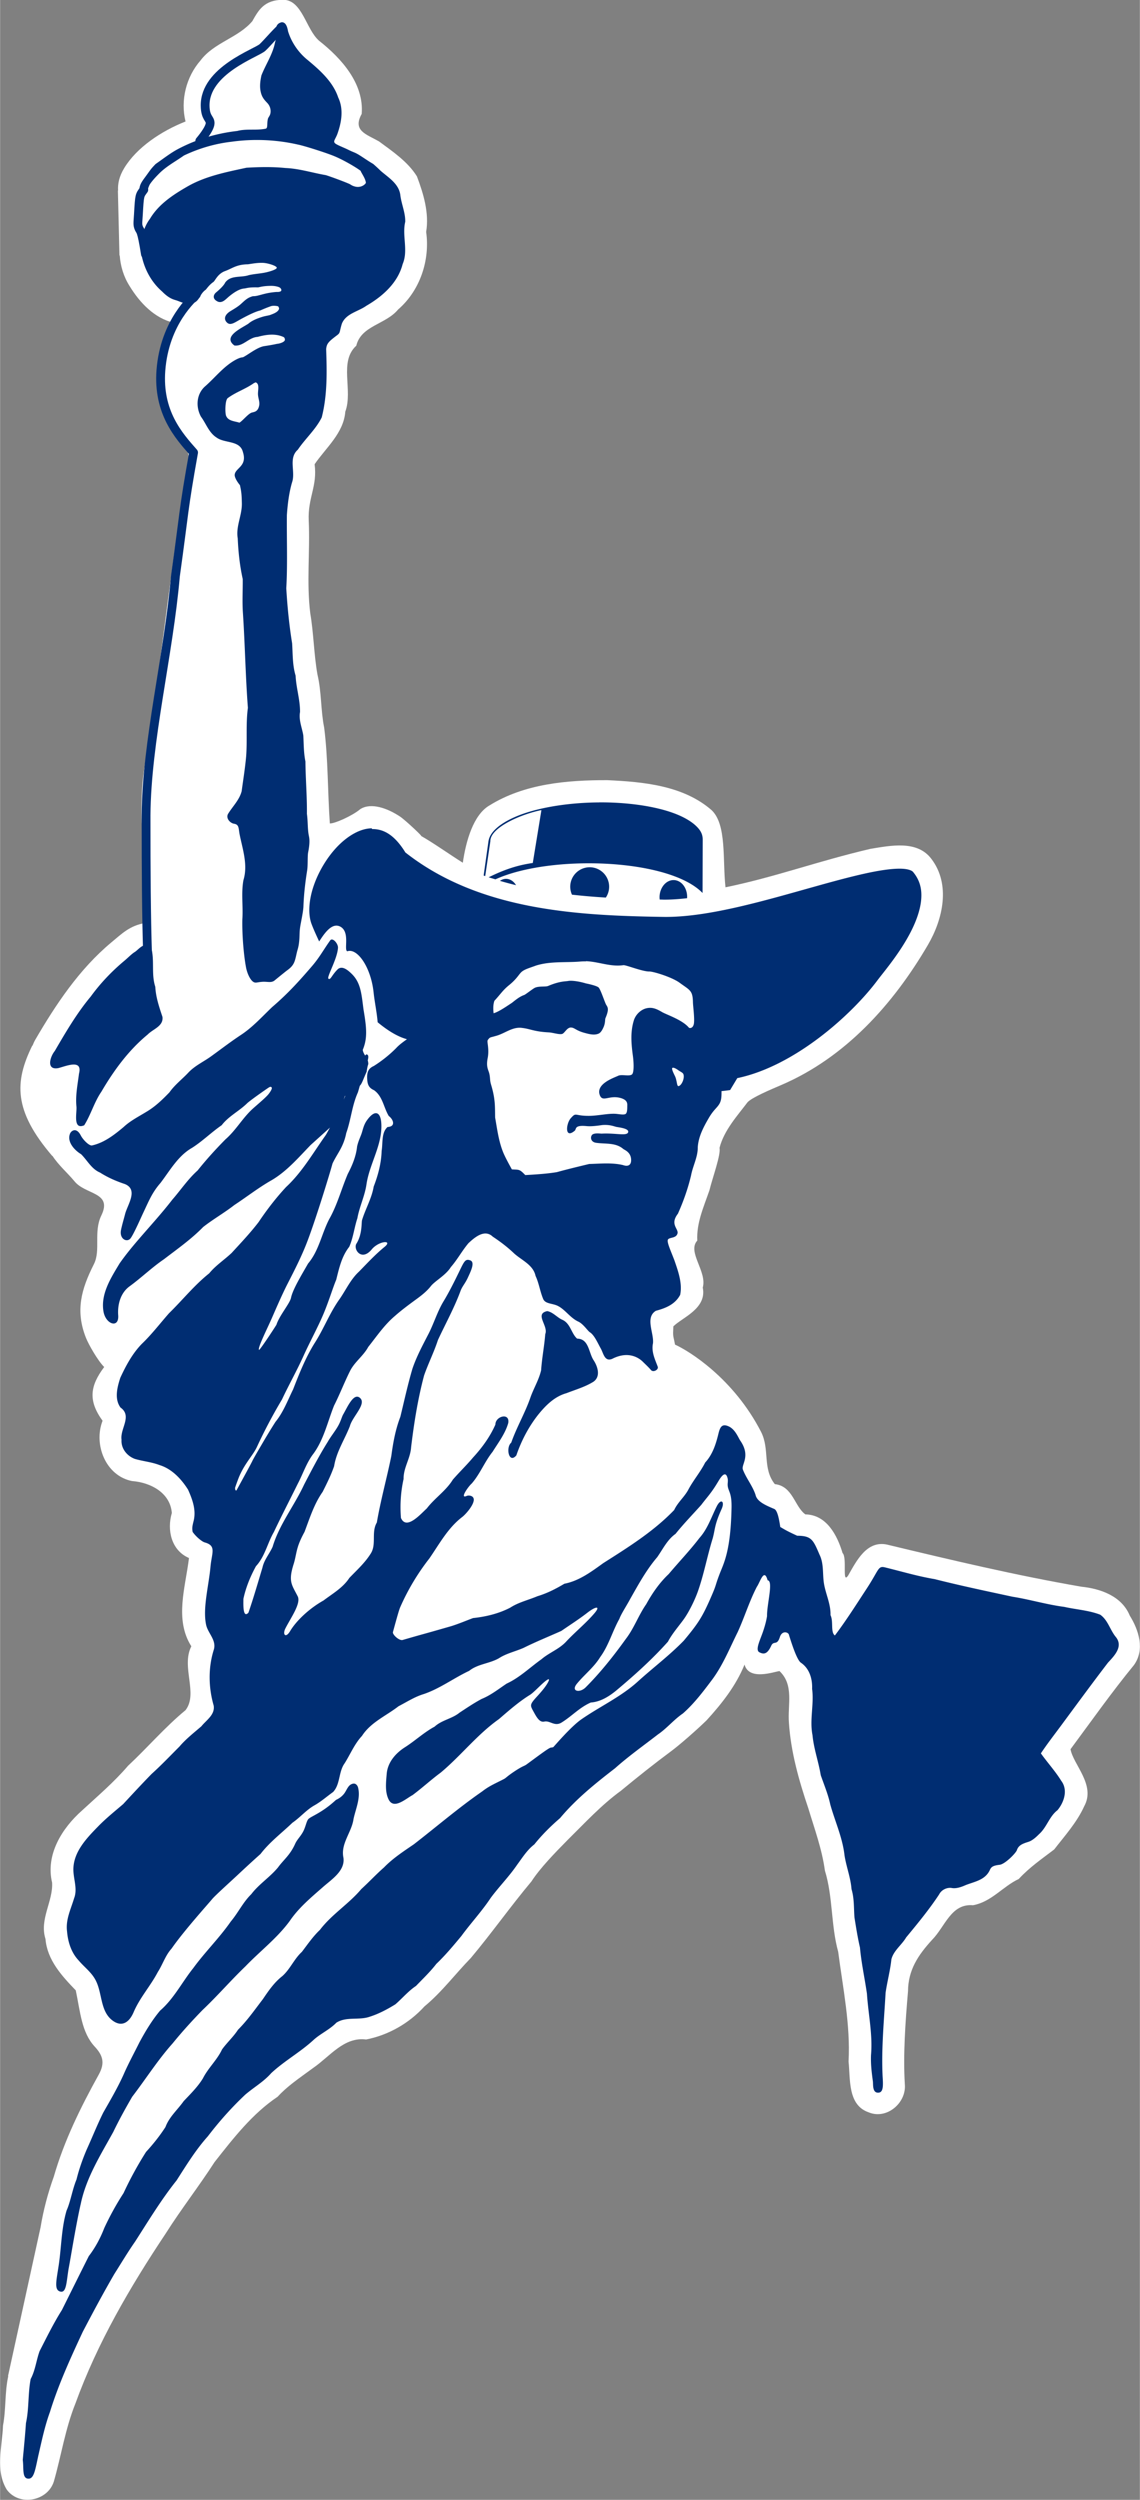 <?xml version="1.0" encoding="UTF-8" standalone="no"?>
<!-- Created with Inkscape (http://www.inkscape.org/) -->

<svg
   xmlns:dc="http://purl.org/dc/elements/1.1/"
   xmlns:cc="http://creativecommons.org/ns#"
   xmlns:rdf="http://www.w3.org/1999/02/22-rdf-syntax-ns#"
   xmlns:svg="http://www.w3.org/2000/svg"
   xmlns="http://www.w3.org/2000/svg"
   xmlns:sodipodi="http://sodipodi.sourceforge.net/DTD/sodipodi-0.dtd"
   xmlns:inkscape="http://www.inkscape.org/namespaces/inkscape"
   width="0.914in"
   height="2.003in"
   viewBox="0 0 23.216 50.887"
   version="1.1"
   id="svg6453"
   inkscape:version="0.92.4 (5da689c313, 2019-01-14)"
   sodipodi:docname="Classical_Statue_Logo_Hat_Variant_with_Arm_Line_0726_02.svg">
  <rect x="0" y="0" width="23.216" height="50.887" fill="#808080" stroke="none"/>
  <defs
     id="defs6447" />
  <sodipodi:namedview
     id="base"
     pagecolor="#ffffff"
     bordercolor="#666666"
     borderopacity="1.0"
     inkscape:pageopacity="0.0"
     inkscape:pageshadow="2"
     inkscape:zoom="4.375"
     inkscape:cx="47.142844"
     inkscape:cy="106.47862"
     inkscape:document-units="in"
     inkscape:current-layer="layer1"
     showgrid="false"
     fit-margin-top="0"
     fit-margin-left="0"
     fit-margin-right="0"
     fit-margin-bottom="0"
     units="in"
     inkscape:window-width="1776"
     inkscape:window-height="1157"
     inkscape:window-x="100"
     inkscape:window-y="0"
     inkscape:window-maximized="0" />
  <g
     inkscape:label="Layer 1"
     inkscape:groupmode="layer"
     id="layer1"
     transform="translate(-89.69,-140.777)">
    <g
       id="g7206">
      <path
         sodipodi:nodetypes="ccccccccccccccccccccccsssccccccccccccssccccccccccccccccccccccccccccccccccccccccccccccccccccccccccccccsccccccccccccccczc"
         inkscape:connector-curvature="0"
         id="path2021-8-40-1-1-4-5-2-9-9-0-9-5-0"
         d="m 94.834,141.2 c -0.289,0.348 -0.785,0.439 -1.062,0.808 -0.292,0.333 -0.412,0.812 -0.305,1.242 -0.492,0.194 -0.995,0.528 -1.25,0.95 -0.102,0.168 -0.133,0.321 -0.124,0.458 l -0.004,-0.003 0.032,1.325 0.005,-0.006 c 0.016,0.221 0.081,0.439 0.204,0.63 0.205,0.335 0.505,0.654 0.901,0.744 -0.499,0.723 -0.415,1.737 0.121,2.416 0.36,0.277 0.085,0.705 0.065,1.08 -0.298,1.864 -0.486,3.743 -0.794,5.605 -0.11,0.711 -0.016,1.427 0.016,2.139 -0.073,0.289 0.198,0.848 -0.004,0.98 -0.306,0.052 -0.467,0.217 -0.681,0.394 -0.651,0.543 -1.127,1.258 -1.549,1.982 -0.023,0.04 -0.039,0.079 -0.055,0.119 l -0.005,-0.002 c -0.361,0.737 -0.386,1.322 0.408,2.248 l 0.003,-0.004 c 0.121,0.188 0.308,0.349 0.446,0.515 0.223,0.282 0.783,0.218 0.55,0.699 -0.164,0.337 -0.008,0.707 -0.152,0.992 -0.259,0.512 -0.38,0.95 -0.161,1.5 0.053,0.135 0.244,0.469 0.371,0.593 -0.286,0.382 -0.333,0.681 -0.033,1.094 -0.188,0.482 0.062,1.121 0.599,1.227 0.374,0.028 0.778,0.234 0.812,0.65 -0.103,0.346 -0.012,0.762 0.349,0.917 -0.07,0.589 -0.3,1.251 0.048,1.797 -0.213,0.418 0.144,0.961 -0.118,1.3 -0.42,0.346 -0.774,0.762 -1.171,1.132 -0.285,0.333 -0.617,0.615 -0.938,0.911 -0.409,0.362 -0.745,0.9 -0.609,1.467 0.023,0.379 -0.262,0.747 -0.135,1.147 0.035,0.429 0.333,0.753 0.617,1.047 0.092,0.435 0.117,0.855 0.385,1.144 0.162,0.174 0.217,0.328 0.085,0.567 -0.368,0.664 -0.707,1.349 -0.917,2.08 -0.121,0.336 -0.212,0.681 -0.27,1.032 l -0.664,3.033 0.007,-0.008 c -0.074,0.328 -0.045,0.679 -0.108,1.01 -0.015,0.432 -0.164,0.912 0.077,1.306 0.253,0.343 0.83,0.236 0.958,-0.165 0.151,-0.527 0.233,-1.075 0.439,-1.587 0.447,-1.236 1.115,-2.376 1.842,-3.466 0.314,-0.496 0.676,-0.959 0.994,-1.452 0.382,-0.484 0.766,-0.982 1.284,-1.329 0.195,-0.213 0.417,-0.361 0.728,-0.589 0.337,-0.232 0.624,-0.634 1.074,-0.576 0.455,-0.089 0.876,-0.33 1.188,-0.673 0.352,-0.29 0.628,-0.661 0.946,-0.987 0.426,-0.508 0.808,-1.05 1.234,-1.558 0.174,-0.269 0.478,-0.582 0.741,-0.848 0.349,-0.344 0.682,-0.707 1.081,-0.997 0.334,-0.276 0.673,-0.546 1.021,-0.804 0.162,-0.119 0.509,-0.421 0.723,-0.629 0.31,-0.339 0.6,-0.706 0.774,-1.136 0.091,0.333 0.599,0.147 0.712,0.132 0.3,0.283 0.164,0.689 0.192,1.049 0.039,0.6 0.205,1.181 0.396,1.747 0.126,0.418 0.278,0.83 0.337,1.265 0.166,0.54 0.121,1.111 0.271,1.655 0.097,0.741 0.251,1.483 0.211,2.233 0.039,0.363 -0.02,0.889 0.413,1.035 0.365,0.15 0.769,-0.193 0.733,-0.575 -0.036,-0.603 0.011,-1.265 0.065,-1.892 0.003,-0.43 0.203,-0.731 0.486,-1.041 0.272,-0.274 0.388,-0.747 0.839,-0.709 0.377,-0.07 0.605,-0.382 0.93,-0.534 0.225,-0.242 0.461,-0.402 0.722,-0.601 0.218,-0.281 0.463,-0.552 0.611,-0.878 0.241,-0.435 -0.223,-0.848 -0.278,-1.163 0.426,-0.575 0.84,-1.161 1.293,-1.714 0.225,-0.313 0.097,-0.713 -0.087,-1.007 -0.162,-0.395 -0.593,-0.547 -0.986,-0.587 -1.331,-0.23 -2.648,-0.543 -3.961,-0.858 -0.412,-0.085 -0.619,0.334 -0.787,0.628 -0.133,0.2 -0.016,-0.361 -0.115,-0.455 -0.108,-0.361 -0.325,-0.78 -0.758,-0.787 -0.223,-0.162 -0.254,-0.575 -0.622,-0.616 -0.257,-0.322 -0.098,-0.708 -0.281,-1.065 -0.561,-1.091 -1.469,-1.648 -1.752,-1.775 -0.036,-0.2 -0.046,-0.137 -0.034,-0.371 0.175,-0.178 0.688,-0.361 0.599,-0.79 0.093,-0.328 -0.323,-0.726 -0.111,-0.957 -0.019,-0.355 0.126,-0.673 0.247,-1.023 0.066,-0.267 0.234,-0.72 0.206,-0.865 0.092,-0.36 0.366,-0.656 0.569,-0.926 0.087,-0.097 0.462,-0.256 0.685,-0.351 1.306,-0.559 2.282,-1.642 2.991,-2.855 0.305,-0.521 0.467,-1.233 0.068,-1.752 -0.289,-0.382 -0.828,-0.268 -1.234,-0.203 -1.092,0.255 -1.944,0.576 -2.958,0.784 -0.061,-0.566 0.027,-1.273 -0.281,-1.569 -0.577,-0.504 -1.392,-0.578 -2.126,-0.612 -0.818,-0.002 -1.687,0.072 -2.398,0.513 -0.332,0.19 -0.483,0.733 -0.545,1.168 -0.245,-0.152 -0.611,-0.412 -0.857,-0.549 0.078,0.05 -0.311,-0.317 -0.422,-0.391 -0.25,-0.166 -0.586,-0.292 -0.809,-0.152 -0.16,0.136 -0.527,0.299 -0.621,0.292 -0.045,-0.649 -0.034,-1.303 -0.115,-1.949 -0.072,-0.355 -0.052,-0.724 -0.137,-1.082 -0.073,-0.41 -0.076,-0.83 -0.146,-1.242 -0.079,-0.628 -0.003,-1.26 -0.032,-1.891 -0.021,-0.469 0.179,-0.696 0.12,-1.148 0.227,-0.333 0.592,-0.633 0.625,-1.07 0.162,-0.439 -0.136,-1.015 0.224,-1.343 0.099,-0.41 0.599,-0.431 0.851,-0.736 0.446,-0.385 0.653,-1.001 0.572,-1.58 0.064,-0.385 -0.054,-0.775 -0.188,-1.131 -0.187,-0.3 -0.493,-0.505 -0.773,-0.712 -0.261,-0.148 -0.542,-0.216 -0.352,-0.559 0.05,-0.617 -0.412,-1.13 -0.866,-1.488 -0.27,-0.232 -0.344,-0.835 -0.733,-0.835 -0.39,0 -0.502,0.215 -0.623,0.424 z"
         style="opacity:1;fill:#ffffff;fill-opacity:1;stroke:none;stroke-width:0.45;stroke-miterlimit:4;stroke-dasharray:none" />
      <path
         inkscape:connector-curvature="0"
         id="path2253-0-2-0-0-0-2-4-4-9-7-0-7-4"
         d="m 95.421,141.232 c -0.014,0.004 -0.024,0.01 -0.035,0.015 l -0.002,-0.01 c -0.025,0.012 -0.048,0.03 -0.062,0.055 -0.081,0.14 -0.252,0.378 -0.52,0.535 -0.309,0.181 -0.794,0.382 -0.896,0.902 -0.133,0.604 0.114,0.512 -0.002,0.764 -0.028,0.048 -0.06,0.072 -0.117,0.105 -0.023,0.008 -0.045,0.019 -0.068,0.028 l 0.002,0.009 c -0.137,0.05 -0.273,0.106 -0.405,0.176 -0.151,0.08 -0.298,0.196 -0.457,0.307 -0.091,0.095 -0.094,0.102 -0.177,0.218 -0.027,0.038 -0.051,0.07 -0.073,0.101 h -0.003 c -0.007,0.01 -0.015,0.019 -0.022,0.029 -0.005,0.007 -0.01,0.014 -0.015,0.021 -0.096,0.135 -0.12,0.307 -0.103,0.468 0.003,0.137 -0.033,0.276 0.008,0.41 0.021,0.097 0.079,0.18 0.076,0.283 0.004,0.047 0.003,0.088 0.008,0.135 2.6e-4,0.012 0.003,0.025 0.004,0.037 l 0.004,5.3e-4 c 2.6e-4,0.058 0.003,0.117 0.012,0.174 0.058,0.276 0.201,0.535 0.414,0.719 0.151,0.155 0.251,0.165 0.302,0.183 0.028,0.01 0.046,0.016 0.067,0.024 0.009,0.005 0.018,0.009 0.027,0.015 0.005,5.3e-4 0.012,0.001 0.017,0.002 0.04,0.012 0.086,0.02 0.168,0.019 0.009,-5.3e-4 0.016,-0.003 0.024,-0.005 0.008,-7.9e-4 0.015,-0.002 0.022,-0.003 -0.119,0.088 -0.26,0.212 -0.36,0.357 -0.15,0.204 -0.368,0.666 -0.362,1.131 0.009,0.673 0.264,1.122 0.667,1.595 -0.334,1.687 -0.611,4.456 -0.871,5.96 -0.259,1.504 -0.02,2.043 -0.056,2.726 -0.004,0.003 0.091,0.968 0.117,1.238 -0.035,0.02 -0.071,0.042 -0.105,0.063 -0.002,1e-4 -0.005,-2e-4 -0.007,0 v 5.3e-4 c -0.083,0.012 -0.155,0.107 -0.21,0.14 -0.063,0.038 -0.146,0.126 -0.218,0.184 -0.254,0.213 -0.483,0.453 -0.678,0.722 -0.217,0.26 -0.396,0.547 -0.569,0.838 l -0.003,-0.002 c -0.052,0.088 -0.107,0.175 -0.159,0.263 -0.019,0.023 -0.035,0.052 -0.05,0.083 h -5.29e-4 c -0.015,0.03 -0.032,0.061 -0.046,0.094 -0.315,0.64 -0.044,1.247 0.379,1.692 l 0.079,0.083 c 0.001,7.9e-4 0.001,0.001 0.002,0.002 l 5.29e-4,-0.005 c 0.046,0.063 0.108,0.119 0.17,0.156 0.128,0.126 0.212,0.3 0.386,0.373 0.158,0.101 0.328,0.175 0.505,0.235 0.28,0.115 0.053,0.418 0.004,0.612 -0.018,0.072 -0.052,0.191 -0.075,0.294 h -0.002 c -7.99e-4,0.004 -2.2e-4,0.009 -0.002,0.013 -10e-4,0.006 -0.003,0.012 -0.005,0.018 -0.003,0.016 -0.003,0.03 -0.003,0.045 -0.005,0.033 -0.012,0.065 -0.012,0.099 0,0.139 0.032,0.269 0.088,0.381 -0.029,0.042 -0.056,0.089 -0.085,0.134 -0.005,0.007 -0.011,0.014 -0.016,0.021 -0.013,0.022 -0.027,0.046 -0.04,0.068 -0.016,0.026 -0.033,0.049 -0.048,0.075 l 0.002,0.003 c -0.14,0.237 -0.269,0.492 -0.246,0.768 l -0.009,0.002 c 0.019,0.462 0.272,0.89 0.598,0.97 -0.093,0.14 -0.171,0.289 -0.241,0.44 -0.062,0.19 -0.125,0.431 0.004,0.607 0.245,0.174 -0.012,0.429 0.021,0.655 -0.013,0.177 0.108,0.329 0.269,0.39 0.165,0.049 0.341,0.063 0.504,0.126 0.252,0.076 0.447,0.285 0.583,0.501 0.089,0.199 0.169,0.415 0.113,0.638 -0.03,0.119 -0.032,0.147 -0.02,0.221 0.06,0.09 0.185,0.198 0.246,0.215 0.244,0.068 0.143,0.21 0.117,0.492 -0.035,0.393 -0.161,0.841 -0.089,1.182 0.036,0.175 0.218,0.316 0.157,0.511 -0.116,0.367 -0.108,0.769 -0.002,1.136 0.03,0.187 -0.149,0.295 -0.251,0.422 -0.153,0.132 -0.314,0.256 -0.446,0.411 -0.188,0.188 -0.37,0.382 -0.568,0.559 -0.196,0.201 -0.387,0.407 -0.578,0.613 -0.172,0.147 -0.348,0.288 -0.507,0.45 -0.23,0.235 -0.487,0.503 -0.506,0.844 -0.012,0.213 0.093,0.419 0.013,0.624 -0.066,0.22 -0.174,0.434 -0.143,0.671 0.018,0.217 0.086,0.436 0.24,0.596 0.115,0.137 0.262,0.239 0.346,0.406 0.068,0.134 0.09,0.29 0.127,0.437 l -0.003,0.071 c 0.009,0.03 0.018,0.06 0.029,0.088 0.043,0.243 0.1,0.555 0.456,0.665 0.077,0.024 0.218,-0.021 0.33,-0.084 l -0.37,0.737 c -0.121,0.27 -0.271,0.525 -0.418,0.78 -0.122,0.246 -0.224,0.501 -0.338,0.751 -0.085,0.199 -0.156,0.402 -0.208,0.611 -0.085,0.205 -0.121,0.455 -0.201,0.63 -0.106,0.359 -0.106,0.744 -0.161,1.112 -0.02,0.137 -0.038,0.244 -0.045,0.331 l -0.38,1.525 c -0.042,0.152 -0.073,0.309 -0.149,0.45 -0.057,0.296 -0.032,0.601 -0.096,0.896 -0.017,0.251 -0.042,0.501 -0.065,0.75 0.024,0.176 -0.02,0.386 0.122,0.381 0.108,-0.004 0.132,-0.181 0.195,-0.468 0.069,-0.299 0.131,-0.601 0.237,-0.891 0.174,-0.562 0.42,-1.099 0.668,-1.631 0.207,-0.395 0.418,-0.789 0.642,-1.175 0.141,-0.222 0.274,-0.448 0.425,-0.664 0.271,-0.422 0.531,-0.852 0.844,-1.245 0.198,-0.309 0.391,-0.624 0.637,-0.898 0.23,-0.301 0.483,-0.585 0.759,-0.844 0.174,-0.15 0.377,-0.265 0.53,-0.439 0.27,-0.252 0.599,-0.431 0.869,-0.683 0.143,-0.127 0.324,-0.205 0.457,-0.344 0.205,-0.132 0.463,-0.042 0.686,-0.124 0.182,-0.058 0.353,-0.151 0.516,-0.25 0.142,-0.122 0.263,-0.27 0.421,-0.375 0.141,-0.147 0.29,-0.286 0.415,-0.448 0.185,-0.176 0.347,-0.371 0.509,-0.567 0.193,-0.264 0.418,-0.505 0.599,-0.778 0.172,-0.231 0.376,-0.435 0.537,-0.673 0.108,-0.146 0.204,-0.301 0.35,-0.414 0.157,-0.196 0.335,-0.372 0.526,-0.536 0.324,-0.388 0.719,-0.705 1.118,-1.013 0.277,-0.247 0.581,-0.462 0.874,-0.689 0.184,-0.125 0.324,-0.302 0.508,-0.427 0.229,-0.201 0.415,-0.447 0.598,-0.69 0.219,-0.295 0.355,-0.639 0.518,-0.966 0.139,-0.303 0.237,-0.623 0.39,-0.92 0.071,-0.102 0.147,-0.395 0.22,-0.135 0.122,0.011 -0.016,0.488 -0.012,0.729 -0.016,0.105 -0.047,0.208 -0.081,0.309 -0.059,0.174 -0.165,0.378 -0.077,0.425 0.101,0.054 0.169,0.03 0.243,-0.13 0.052,-0.113 0.119,0.005 0.176,-0.174 0.046,-0.145 0.169,-0.103 0.183,-0.056 0.056,0.181 0.163,0.517 0.246,0.573 0.245,0.166 0.23,0.481 0.228,0.534 0.042,0.314 -0.053,0.629 0.008,0.942 0.026,0.278 0.123,0.541 0.167,0.815 0.068,0.197 0.15,0.391 0.195,0.596 0.096,0.345 0.25,0.675 0.29,1.034 0.036,0.233 0.125,0.454 0.143,0.691 0.057,0.188 0.044,0.384 0.059,0.577 0.033,0.205 0.066,0.409 0.112,0.611 0.028,0.316 0.097,0.625 0.142,0.939 0.027,0.416 0.119,0.829 0.083,1.248 -0.008,0.193 0.015,0.363 0.038,0.538 0.008,0.059 -0.013,0.226 0.101,0.229 0.114,0.004 0.11,-0.133 0.097,-0.335 -0.027,-0.567 0.029,-1.134 0.061,-1.699 0.033,-0.228 0.094,-0.45 0.119,-0.68 0.044,-0.178 0.209,-0.292 0.3,-0.448 0.234,-0.283 0.469,-0.568 0.671,-0.874 0.052,-0.102 0.17,-0.148 0.26,-0.131 0.069,0.013 0.159,-0.007 0.254,-0.049 0.188,-0.082 0.422,-0.1 0.522,-0.323 0.028,-0.063 0.072,-0.087 0.198,-0.101 0.107,-0.012 0.33,-0.237 0.351,-0.299 0.035,-0.105 0.131,-0.134 0.237,-0.168 0.099,-0.032 0.196,-0.14 0.222,-0.163 0.152,-0.139 0.203,-0.354 0.368,-0.481 0.136,-0.162 0.218,-0.415 0.076,-0.599 -0.113,-0.186 -0.29,-0.382 -0.414,-0.559 0.125,-0.188 0.255,-0.355 0.402,-0.553 0.32,-0.433 0.638,-0.867 0.965,-1.294 0.134,-0.144 0.32,-0.335 0.153,-0.53 -0.113,-0.142 -0.157,-0.34 -0.311,-0.445 -0.234,-0.09 -0.489,-0.104 -0.732,-0.159 -0.357,-0.046 -0.702,-0.151 -1.057,-0.207 -0.529,-0.114 -1.059,-0.225 -1.584,-0.358 -0.343,-0.057 -0.675,-0.157 -1.012,-0.239 -0.143,-0.035 -0.119,0.045 -0.368,0.425 -0.212,0.323 -0.419,0.652 -0.652,0.96 -0.092,-0.063 -0.025,-0.288 -0.088,-0.412 0.007,-0.232 -0.103,-0.438 -0.136,-0.662 -0.027,-0.191 0,-0.392 -0.088,-0.569 -0.129,-0.3 -0.16,-0.385 -0.456,-0.387 -0.212,-0.098 -0.234,-0.114 -0.344,-0.178 -0.02,-0.123 -0.051,-0.337 -0.125,-0.367 -0.176,-0.074 -0.349,-0.15 -0.379,-0.286 -0.06,-0.184 -0.189,-0.336 -0.258,-0.515 -0.032,-0.082 0.095,-0.212 0.027,-0.428 -0.015,-0.056 -0.039,-0.116 -0.087,-0.184 -0.028,-0.04 -0.069,-0.143 -0.141,-0.22 l 0.005,-0.012 c -0.367,-0.522 -0.717,-0.865 -1.56,-1.36 -0.003,-0.005 -0.007,-0.01 -0.012,-0.015 -0.003,-0.005 -0.005,-0.011 -0.008,-0.016 l -0.009,0.007 c -0.012,-0.033 -0.026,-0.066 -0.036,-0.1 -0.021,-0.078 -0.031,-0.159 -0.013,-0.246 0.021,-0.21 -0.165,-0.523 0.058,-0.659 0.198,-0.053 0.391,-0.13 0.496,-0.326 0.047,-0.236 -0.041,-0.479 -0.118,-0.703 -0.091,-0.236 -0.167,-0.391 -0.125,-0.43 0.042,-0.04 0.161,-0.018 0.188,-0.115 0.027,-0.097 -0.163,-0.183 0.009,-0.404 0.112,-0.251 0.204,-0.514 0.268,-0.782 0.036,-0.193 0.139,-0.372 0.136,-0.573 0.015,-0.214 0.115,-0.402 0.22,-0.584 0.103,-0.178 0.166,-0.206 0.218,-0.293 0.042,-0.069 0.047,-0.145 0.046,-0.264 0.058,-0.005 0.116,-0.013 0.174,-0.022 l 0.146,-0.243 c 1.159,-0.241 2.32,-1.278 2.854,-1.991 0.128,-0.171 0.461,-0.557 0.685,-0.999 0.112,-0.221 0.193,-0.453 0.208,-0.661 0.015,-0.206 -0.031,-0.385 -0.17,-0.55 -0.022,-0.022 -0.076,-0.049 -0.184,-0.059 -0.11,-0.01 -0.265,0.001 -0.445,0.029 -0.361,0.056 -0.831,0.181 -1.342,0.323 -0.74,0.206 -1.563,0.448 -2.306,0.561 v -0.404 -5.3e-4 l 0.003,-1.088 v -10e-4 c 0,-0.005 5e-5,-0.009 -0.003,-0.013 0,-0.02 -0.003,-0.04 -0.006,-0.059 -0.005,-0.023 -0.012,-0.045 -0.022,-0.067 -1.6e-4,-2.6e-4 -2.4e-4,-8e-4 0,-0.001 -0.021,-0.044 -0.054,-0.087 -0.101,-0.133 -0.094,-0.092 -0.248,-0.186 -0.447,-0.26 -0.397,-0.149 -0.962,-0.227 -1.532,-0.224 -0.214,0.001 -0.425,0.018 -0.633,0.041 -0.346,0.039 -0.674,0.104 -0.939,0.2 -0.212,0.077 -0.385,0.171 -0.5,0.269 -0.029,0.025 -0.053,0.049 -0.075,0.073 v 5.3e-4 c -0.065,0.072 -0.098,0.142 -0.109,0.216 l -0.145,1.032 c -0.543,-0.186 -1.061,-0.447 -1.532,-0.812 l -0.023,-0.017 -0.016,-0.025 c -0.222,-0.348 -0.442,-0.453 -0.661,-0.45 v -5.3e-4 c -0.219,0.004 -0.463,0.134 -0.68,0.352 -0.216,0.218 -0.399,0.518 -0.501,0.815 -0.052,0.151 -0.082,0.3 -0.088,0.437 -0.004,0.159 -0.12,0.157 -0.12,-0.006 v -5.3e-4 c 0.008,-0.248 0.037,-0.494 0.076,-0.738 0.017,-0.105 0.005,-0.293 0.02,-0.368 0.018,-0.092 0.039,-0.221 0.018,-0.322 -0.033,-0.152 -0.019,-0.303 -0.042,-0.463 0.004,-0.355 -0.027,-0.71 -0.03,-1.065 -0.036,-0.175 -0.034,-0.352 -0.044,-0.529 -0.026,-0.16 -0.097,-0.314 -0.067,-0.479 0.002,-0.25 -0.079,-0.491 -0.09,-0.74 -0.065,-0.214 -0.056,-0.437 -0.071,-0.657 -0.06,-0.371 -0.098,-0.746 -0.12,-1.121 0.028,-0.497 0.007,-0.995 0.012,-1.491 0.016,-0.222 0.042,-0.442 0.103,-0.657 0.081,-0.222 -0.081,-0.496 0.12,-0.673 0.153,-0.226 0.365,-0.412 0.487,-0.657 0.116,-0.453 0.106,-0.928 0.09,-1.392 0.012,-0.111 0.044,-0.148 0.224,-0.283 0.069,-0.052 0.043,-0.063 0.096,-0.234 0.084,-0.209 0.332,-0.245 0.498,-0.364 0.33,-0.191 0.642,-0.466 0.741,-0.849 0.119,-0.277 -0.015,-0.579 0.053,-0.863 0.004,-0.189 -0.082,-0.365 -0.102,-0.552 -0.035,-0.227 -0.242,-0.347 -0.4,-0.485 -0.047,-0.046 -0.104,-0.099 -0.153,-0.141 -0.063,-0.034 -0.215,-0.137 -0.27,-0.172 -0.111,-0.069 -0.114,-0.055 -0.23,-0.114 -0.088,-0.044 -0.18,-0.077 -0.247,-0.115 -0.092,-0.052 -0.023,-0.086 0.024,-0.223 0.064,-0.185 0.135,-0.469 0.012,-0.727 -0.107,-0.32 -0.369,-0.552 -0.621,-0.761 -0.187,-0.15 -0.331,-0.359 -0.402,-0.587 -0.013,-0.071 -0.037,-0.19 -0.132,-0.184 z"
         style="opacity:1;fill:#ffffff;fill-opacity:1;stroke:none;stroke-width:0.45;stroke-miterlimit:4;stroke-dasharray:none"
         sodipodi:nodetypes="cccccccccccccccccccccccccccccccccccccccccccccccccccccccccccccccscccccccccccccccccccccccccccccccccccccccccccccccccccccccccccccccccccccccccccccccccccccccccccccccccccccccccccccccccccccccccccccccccccccccccccccccccccccccsccccccccccscccccccccccccccccccccccccccccccccccccccccccccccccccccccc" />
      <path
         id="path5530-422-2-0-8-5-9-2-5-6-7-5-3-7-43-0-2-3-7-7-9-6-4-5-1-3-6-9-2-3-8-3-5-9-1"
         d="m 95.421,141.231 c -0.189,0.047 -0.077,0.272 -0.13,0.403 -0.045,0.244 -0.189,0.45 -0.278,0.677 -0.021,0.095 -0.037,0.202 -0.021,0.302 0.02,0.125 0.064,0.181 0.138,0.258 0.06,0.063 0.07,0.131 0.07,0.17 4e-5,0.09 -0.045,0.112 -0.056,0.158 -0.023,0.092 0.004,0.188 -0.046,0.198 -0.189,0.039 -0.388,-0.004 -0.578,0.046 -0.42,0.048 -0.824,0.166 -1.207,0.368 -0.151,0.08 -0.298,0.195 -0.457,0.306 -0.091,0.095 -0.094,0.103 -0.177,0.218 -0.062,0.086 -0.113,0.147 -0.137,0.217 -0.024,0.069 -0.021,0.146 0.026,0.17 0.047,0.024 0.089,-0.016 0.116,-0.064 0.02,-0.034 0.037,-0.104 0.064,-0.141 0.058,-0.081 0.114,-0.139 0.182,-0.208 0.148,-0.149 0.336,-0.247 0.505,-0.367 0.306,-0.145 0.635,-0.242 0.972,-0.28 0.449,-0.063 0.913,-0.042 1.354,0.059 0.11,0.021 0.552,0.159 0.734,0.234 0.183,0.075 0.432,0.22 0.537,0.298 0.021,0.055 0.104,0.163 0.108,0.248 -0.027,0.047 -0.114,0.102 -0.223,0.073 -0.033,-0.01 -0.049,-0.013 -0.104,-0.049 -0.094,-0.043 -0.381,-0.15 -0.489,-0.183 -0.275,-0.047 -0.542,-0.134 -0.823,-0.145 -0.264,-0.027 -0.528,-0.021 -0.792,-0.006 -0.405,0.088 -0.819,0.167 -1.185,0.372 -0.298,0.17 -0.6,0.364 -0.78,0.665 -0.161,0.214 -0.21,0.503 -0.168,0.764 0.058,0.276 0.201,0.535 0.414,0.719 0.151,0.155 0.25,0.166 0.301,0.184 0.103,0.037 0.129,0.061 0.28,0.058 0.185,-0.012 0.165,-0.177 0.304,-0.276 0.017,-0.012 0.066,-0.095 0.159,-0.16 0.038,-0.027 0.087,-0.17 0.244,-0.224 0.15,-0.057 0.23,-0.133 0.461,-0.136 0.097,-0.015 0.203,-0.033 0.305,-0.029 0.102,0.004 0.278,0.06 0.281,0.099 0.002,0.038 -0.174,0.089 -0.273,0.105 -0.099,0.017 -0.202,0.024 -0.297,0.046 -0.159,0.055 -0.369,-0.005 -0.481,0.152 -0.029,0.062 -0.117,0.143 -0.184,0.199 -0.062,0.052 -0.08,0.139 0.042,0.191 0.093,0.028 0.153,-0.053 0.228,-0.114 0.077,-0.062 0.194,-0.148 0.301,-0.156 0.052,-0.005 0.082,-0.028 0.279,-0.023 0.023,7.9e-4 0.097,-0.032 0.282,-0.031 0.053,0 0.148,0.015 0.176,0.044 0.035,0.037 0.036,0.085 -0.076,0.08 -0.046,0.003 -0.122,0.011 -0.201,0.028 -0.079,0.017 -0.159,0.042 -0.204,0.051 -0.09,0.017 -0.049,-0.007 -0.133,0.026 -0.086,0.034 -0.147,0.106 -0.211,0.159 -0.065,0.053 -0.132,0.089 -0.211,0.139 -0.134,0.095 -0.096,0.187 -0.039,0.23 0.057,0.043 0.127,0.002 0.209,-0.045 0.108,-0.062 0.343,-0.188 0.457,-0.211 0.031,-0.014 0.106,-0.048 0.222,-0.089 0.047,-0.013 0.121,-0.004 0.144,0.006 0.004,0.01 0.017,0.028 0.017,0.04 -7.94e-4,0.038 -0.041,0.079 -0.126,0.113 -0.012,0.005 -0.037,0.015 -0.065,0.025 -0.038,0.01 -0.1,0.019 -0.15,0.035 -0.101,0.031 -0.213,0.076 -0.283,0.138 -0.137,0.092 -0.534,0.262 -0.286,0.445 0.178,0.023 0.294,-0.166 0.472,-0.175 0.173,-0.047 0.361,-0.075 0.53,0.003 0.011,0.005 0.026,0.022 0.027,0.054 7.94e-4,0.048 -0.11,0.081 -0.16,0.084 -0.088,0.02 -0.189,0.036 -0.254,0.046 -0.147,0.018 -0.343,0.183 -0.442,0.228 -0.039,0.004 -0.059,0.009 -0.116,0.035 -0.257,0.127 -0.434,0.362 -0.645,0.549 -0.186,0.156 -0.204,0.421 -0.093,0.625 0.106,0.143 0.162,0.327 0.32,0.426 0.164,0.12 0.473,0.052 0.534,0.292 0.095,0.293 -0.154,0.323 -0.167,0.464 -0.004,0.037 0.029,0.118 0.107,0.212 0.034,0.149 0.035,0.214 0.039,0.367 0.006,0.248 -0.126,0.472 -0.084,0.716 0.012,0.279 0.042,0.556 0.102,0.829 0.002,0.236 -0.013,0.472 0.005,0.708 0.041,0.637 0.052,1.276 0.1,1.913 -0.044,0.326 -0.011,0.655 -0.035,0.982 -0.021,0.24 -0.06,0.477 -0.092,0.715 -0.046,0.178 -0.183,0.308 -0.276,0.46 -0.052,0.088 0.039,0.189 0.121,0.202 0.108,0.017 0.089,0.098 0.115,0.224 0.061,0.302 0.171,0.616 0.076,0.925 -0.048,0.263 -0.004,0.531 -0.022,0.797 -0.007,0.325 0.029,0.732 0.074,0.973 0.022,0.121 0.079,0.245 0.138,0.292 0.053,0.042 0.081,0.015 0.192,0.007 0.111,-0.008 0.184,0.028 0.254,-0.029 0.071,-0.058 0.176,-0.144 0.252,-0.203 0.154,-0.109 0.159,-0.186 0.202,-0.373 0.02,-0.076 0.033,-0.103 0.045,-0.215 0.012,-0.112 0.003,-0.174 0.02,-0.292 0.012,-0.083 0.06,-0.295 0.067,-0.414 0.008,-0.249 0.037,-0.495 0.076,-0.741 0.017,-0.105 0.005,-0.292 0.02,-0.367 0.018,-0.092 0.039,-0.221 0.018,-0.322 -0.033,-0.152 -0.02,-0.304 -0.043,-0.464 0.004,-0.355 -0.027,-0.71 -0.03,-1.065 -0.036,-0.175 -0.034,-0.352 -0.043,-0.529 -0.026,-0.16 -0.097,-0.314 -0.067,-0.479 0.002,-0.25 -0.079,-0.49 -0.09,-0.739 -0.065,-0.214 -0.057,-0.438 -0.071,-0.658 -0.06,-0.371 -0.097,-0.746 -0.119,-1.121 0.028,-0.496 0.007,-0.994 0.012,-1.491 0.016,-0.222 0.042,-0.442 0.103,-0.657 0.081,-0.222 -0.08,-0.496 0.12,-0.673 0.153,-0.226 0.365,-0.412 0.487,-0.657 0.116,-0.453 0.106,-0.927 0.09,-1.391 0.012,-0.111 0.043,-0.148 0.224,-0.283 0.069,-0.052 0.043,-0.063 0.096,-0.234 0.084,-0.209 0.332,-0.245 0.498,-0.364 0.33,-0.191 0.642,-0.466 0.74,-0.849 0.119,-0.277 -0.015,-0.578 0.053,-0.862 0.004,-0.189 -0.081,-0.365 -0.101,-0.552 -0.035,-0.227 -0.242,-0.347 -0.4,-0.485 -0.047,-0.046 -0.105,-0.1 -0.153,-0.141 -0.063,-0.034 -0.214,-0.137 -0.27,-0.172 -0.111,-0.069 -0.114,-0.055 -0.231,-0.113 -0.088,-0.044 -0.18,-0.077 -0.247,-0.115 -0.092,-0.052 -0.022,-0.087 0.025,-0.224 0.064,-0.185 0.135,-0.469 0.012,-0.727 -0.107,-0.32 -0.369,-0.552 -0.621,-0.762 -0.187,-0.15 -0.331,-0.358 -0.401,-0.586 -0.013,-0.071 -0.038,-0.19 -0.132,-0.184 z m -0.526,7.329 c 0.088,0.031 0.041,0.166 0.048,0.254 0.008,0.088 0.034,0.129 0.026,0.207 -0.026,0.158 -0.123,0.137 -0.171,0.162 -0.075,0.04 -0.159,0.149 -0.232,0.198 -0.113,-0.034 -0.232,-0.034 -0.274,-0.143 -0.021,-0.054 -0.022,-0.318 0.036,-0.358 0.165,-0.122 0.364,-0.185 0.531,-0.304 0.012,-0.005 0.024,-0.011 0.036,-0.016 z m 6.997,8.551 c -0.569,0.003 -1.148,0.087 -1.573,0.24 -0.212,0.077 -0.385,0.171 -0.5,0.269 -0.115,0.098 -0.17,0.192 -0.183,0.291 l -0.097,0.688 c 0.011,0.004 0.021,0.008 0.032,0.012 l 0.105,-0.71 c -0.006,-0.272 0.608,-0.546 1.04,-0.634 l -0.176,1.077 c -0.322,0.046 -0.583,0.136 -0.898,0.291 0.045,0.015 0.091,0.028 0.137,0.042 1.123,-0.51 3.538,-0.427 4.219,0.278 l 0.003,-1.088 c 2.6e-4,-0.101 -0.036,-0.181 -0.131,-0.273 -0.094,-0.092 -0.249,-0.186 -0.448,-0.26 -0.397,-0.149 -0.962,-0.227 -1.531,-0.224 z m -4.633,0.527 c -0.219,0.003 -0.464,0.135 -0.681,0.353 -0.216,0.218 -0.398,0.518 -0.5,0.815 -0.102,0.297 -0.119,0.587 -0.042,0.786 0.044,0.115 0.098,0.232 0.153,0.35 0.099,-0.155 0.226,-0.337 0.368,-0.322 0.025,0.003 0.05,0.011 0.075,0.027 0.186,0.117 0.057,0.465 0.129,0.495 0.201,-0.074 0.482,0.317 0.537,0.84 0.02,0.19 0.067,0.411 0.082,0.604 0.21,0.175 0.416,0.297 0.593,0.344 l -5.29e-4,0.005 c -0.076,0.054 -0.153,0.109 -0.217,0.179 -0.134,0.135 -0.291,0.26 -0.453,0.362 -0.102,0.046 -0.142,0.112 -0.136,0.253 0.005,0.138 0.041,0.195 0.141,0.241 0.176,0.125 0.195,0.353 0.299,0.524 0.097,0.073 0.145,0.217 -0.024,0.224 -0.129,0.113 -0.094,0.325 -0.121,0.485 -0.007,0.251 -0.072,0.495 -0.162,0.728 -0.04,0.24 -0.167,0.452 -0.237,0.682 -0.015,0.05 0.007,0.288 -0.114,0.479 -0.071,0.111 0.1,0.372 0.311,0.118 0.146,-0.177 0.439,-0.197 0.261,-0.051 -0.19,0.155 -0.351,0.331 -0.521,0.504 -0.171,0.157 -0.267,0.376 -0.399,0.564 -0.2,0.281 -0.32,0.606 -0.507,0.895 -0.183,0.295 -0.311,0.618 -0.436,0.939 -0.111,0.224 -0.198,0.463 -0.358,0.659 -0.084,0.13 -0.197,0.317 -0.291,0.479 -0.095,0.161 -0.172,0.296 -0.183,0.322 -0.024,0.052 -0.205,0.383 -0.316,0.586 -0.019,0.036 -0.042,-0.021 -0.03,-0.055 0.023,-0.069 0.069,-0.193 0.083,-0.224 0.121,-0.28 0.287,-0.433 0.366,-0.613 0.151,-0.325 0.319,-0.642 0.503,-0.95 0.139,-0.297 0.302,-0.584 0.437,-0.884 0.128,-0.284 0.289,-0.577 0.4,-0.838 0.112,-0.261 0.202,-0.562 0.268,-0.716 0.058,-0.231 0.11,-0.474 0.265,-0.67 0.082,-0.185 0.102,-0.39 0.166,-0.582 0.042,-0.237 0.153,-0.456 0.186,-0.696 0.064,-0.423 0.334,-0.812 0.3,-1.25 -0.016,-0.207 -0.123,-0.28 -0.29,-0.049 -0.074,0.102 -0.086,0.208 -0.119,0.294 -0.033,0.086 -0.061,0.144 -0.083,0.24 -0.021,0.2 -0.097,0.383 -0.19,0.56 -0.13,0.305 -0.213,0.629 -0.377,0.918 -0.155,0.297 -0.21,0.644 -0.431,0.905 -0.142,0.248 -0.313,0.529 -0.348,0.698 -0.024,0.116 -0.239,0.364 -0.297,0.549 -0.097,0.155 -0.342,0.521 -0.354,0.512 -0.037,-0.03 0.164,-0.427 0.257,-0.639 0.093,-0.212 0.206,-0.476 0.321,-0.702 0.151,-0.295 0.298,-0.581 0.415,-0.893 0.171,-0.454 0.44,-1.328 0.503,-1.559 0.094,-0.204 0.223,-0.331 0.28,-0.621 0.097,-0.272 0.117,-0.56 0.236,-0.825 0.01,-0.028 0.026,-0.088 0.04,-0.137 0.049,-0.053 0.06,-0.111 0.139,-0.286 0.008,-0.05 0.017,-0.109 0.034,-0.155 5.29e-4,-0.026 -0.004,-0.052 -0.011,-0.077 0.016,-0.061 0.021,-0.116 -0.026,-0.122 -0.006,-7.9e-4 -0.018,0.015 -0.027,0.024 -0.024,-0.038 -0.042,-0.071 -0.049,-0.115 0.098,-0.233 0.08,-0.445 0.017,-0.815 -0.043,-0.317 -0.052,-0.553 -0.248,-0.739 -0.069,-0.066 -0.192,-0.175 -0.284,-0.082 -0.119,0.12 -0.141,0.219 -0.183,0.187 -0.042,-0.032 0.182,-0.403 0.194,-0.632 0.002,-0.064 -0.062,-0.153 -0.114,-0.165 -0.017,-0.004 -0.034,5.3e-4 -0.045,0.017 -0.135,0.188 -0.216,0.345 -0.373,0.527 -0.274,0.318 -0.491,0.557 -0.809,0.83 -0.209,0.199 -0.402,0.416 -0.646,0.574 -0.201,0.133 -0.392,0.28 -0.587,0.421 -0.156,0.115 -0.337,0.194 -0.472,0.337 -0.128,0.137 -0.279,0.25 -0.387,0.404 -0.142,0.147 -0.287,0.288 -0.464,0.393 -0.161,0.099 -0.332,0.184 -0.472,0.315 -0.19,0.159 -0.393,0.317 -0.641,0.373 -0.055,0.012 -0.181,-0.11 -0.23,-0.205 -0.088,-0.17 -0.193,-0.097 -0.218,-0.036 -0.067,0.164 0.085,0.335 0.225,0.419 0.128,0.126 0.211,0.301 0.386,0.374 0.158,0.101 0.329,0.175 0.506,0.234 0.28,0.115 0.053,0.419 0.004,0.612 -0.02,0.08 -0.061,0.215 -0.083,0.324 -0.037,0.186 0.13,0.267 0.202,0.159 0.073,-0.109 0.202,-0.406 0.255,-0.518 0.114,-0.241 0.178,-0.405 0.347,-0.599 0.195,-0.255 0.357,-0.553 0.646,-0.717 0.213,-0.136 0.393,-0.316 0.601,-0.459 0.142,-0.185 0.359,-0.288 0.523,-0.451 0.071,-0.062 0.281,-0.21 0.365,-0.268 0.091,-0.063 0.105,-0.074 0.127,-0.053 0.011,0.01 0.015,0.04 -0.056,0.133 -0.067,0.088 -0.295,0.269 -0.368,0.343 -0.184,0.182 -0.315,0.411 -0.512,0.582 -0.2,0.202 -0.391,0.412 -0.569,0.635 -0.197,0.176 -0.344,0.398 -0.517,0.596 -0.206,0.267 -0.434,0.516 -0.654,0.771 -0.148,0.171 -0.29,0.342 -0.419,0.526 -0.176,0.293 -0.388,0.62 -0.328,0.977 0.045,0.266 0.32,0.352 0.3,0.078 -0.016,-0.218 0.047,-0.457 0.234,-0.591 0.24,-0.175 0.452,-0.382 0.697,-0.549 0.274,-0.21 0.558,-0.409 0.8,-0.657 0.204,-0.16 0.431,-0.288 0.636,-0.448 0.256,-0.168 0.496,-0.357 0.764,-0.508 0.308,-0.183 0.541,-0.457 0.788,-0.712 l 0.395,-0.356 c -0.036,0.063 -0.073,0.135 -0.092,0.161 -0.255,0.359 -0.477,0.748 -0.803,1.05 -0.206,0.222 -0.391,0.462 -0.559,0.713 -0.169,0.221 -0.362,0.424 -0.55,0.629 -0.15,0.141 -0.325,0.254 -0.456,0.414 -0.303,0.241 -0.544,0.545 -0.82,0.814 -0.184,0.209 -0.352,0.43 -0.554,0.623 -0.191,0.196 -0.323,0.443 -0.437,0.689 -0.062,0.19 -0.125,0.431 0.004,0.606 0.245,0.174 -0.012,0.429 0.021,0.655 -0.013,0.177 0.108,0.329 0.269,0.39 0.165,0.049 0.341,0.063 0.504,0.126 0.252,0.076 0.446,0.285 0.582,0.501 0.089,0.199 0.169,0.415 0.113,0.638 -0.03,0.119 -0.032,0.147 -0.02,0.221 0.06,0.09 0.186,0.198 0.247,0.215 0.243,0.068 0.143,0.209 0.117,0.492 -0.035,0.392 -0.161,0.841 -0.09,1.182 0.036,0.175 0.218,0.316 0.157,0.511 -0.116,0.367 -0.108,0.769 -0.002,1.136 0.03,0.187 -0.149,0.295 -0.251,0.422 -0.153,0.132 -0.314,0.257 -0.446,0.412 -0.188,0.188 -0.371,0.381 -0.569,0.559 -0.196,0.201 -0.387,0.407 -0.578,0.613 -0.172,0.147 -0.348,0.288 -0.507,0.451 -0.23,0.235 -0.488,0.503 -0.506,0.843 -0.012,0.213 0.093,0.42 0.013,0.625 -0.066,0.22 -0.174,0.434 -0.143,0.671 0.018,0.217 0.086,0.435 0.24,0.596 0.115,0.137 0.262,0.239 0.346,0.406 0.134,0.264 0.089,0.618 0.334,0.808 0.182,0.141 0.339,0.062 0.436,-0.164 0.128,-0.3 0.344,-0.533 0.494,-0.82 0.1,-0.155 0.153,-0.336 0.279,-0.475 0.248,-0.358 0.743,-0.906 0.827,-1.008 0.061,-0.073 0.331,-0.316 0.502,-0.475 0.16,-0.15 0.32,-0.298 0.483,-0.443 0.185,-0.242 0.431,-0.426 0.65,-0.636 0.156,-0.107 0.279,-0.257 0.443,-0.351 0.139,-0.077 0.258,-0.184 0.386,-0.275 0.15,-0.162 0.107,-0.409 0.235,-0.585 0.117,-0.186 0.201,-0.395 0.353,-0.557 0.179,-0.278 0.493,-0.408 0.745,-0.604 0.169,-0.087 0.329,-0.192 0.512,-0.247 0.331,-0.112 0.612,-0.326 0.926,-0.473 0.175,-0.141 0.413,-0.146 0.605,-0.256 0.156,-0.101 0.337,-0.138 0.504,-0.212 0.251,-0.125 0.513,-0.23 0.769,-0.345 0.176,-0.122 0.358,-0.237 0.527,-0.368 0.173,-0.135 0.282,-0.149 0.144,0.012 -0.176,0.205 -0.387,0.374 -0.571,0.571 -0.143,0.157 -0.348,0.226 -0.507,0.363 -0.235,0.167 -0.443,0.373 -0.708,0.495 -0.166,0.111 -0.322,0.236 -0.509,0.312 -0.156,0.083 -0.302,0.182 -0.45,0.279 -0.152,0.125 -0.362,0.15 -0.508,0.285 -0.218,0.117 -0.397,0.288 -0.605,0.42 -0.19,0.121 -0.352,0.307 -0.371,0.542 -0.014,0.173 -0.038,0.367 0.04,0.522 0.106,0.21 0.348,-0.017 0.486,-0.09 0.197,-0.146 0.377,-0.313 0.575,-0.459 0.412,-0.344 0.745,-0.778 1.186,-1.089 0.203,-0.175 0.405,-0.353 0.633,-0.494 0.051,-0.031 0.149,-0.13 0.223,-0.2 0.154,-0.145 0.2,-0.152 0.133,-0.037 -0.05,0.087 -0.135,0.185 -0.214,0.271 -0.146,0.16 -0.144,0.176 -0.079,0.294 0.063,0.113 0.124,0.24 0.227,0.217 0.115,-0.026 0.209,0.107 0.351,0.02 0.214,-0.132 0.362,-0.305 0.596,-0.408 0.193,-0.014 0.363,-0.118 0.511,-0.238 0.373,-0.312 0.738,-0.639 1.061,-1.001 0.088,-0.168 0.232,-0.329 0.327,-0.463 0.095,-0.134 0.216,-0.37 0.285,-0.567 0.123,-0.35 0.189,-0.717 0.299,-1.071 0.053,-0.193 0.032,-0.268 0.182,-0.599 0.069,-0.153 -0.013,-0.225 -0.099,-0.055 -0.111,0.22 -0.185,0.458 -0.353,0.645 -0.195,0.255 -0.418,0.487 -0.625,0.733 -0.188,0.177 -0.335,0.39 -0.459,0.615 -0.156,0.223 -0.245,0.484 -0.411,0.701 -0.25,0.348 -0.519,0.688 -0.822,0.991 -0.121,0.121 -0.306,0.083 -0.18,-0.072 0.152,-0.187 0.348,-0.335 0.475,-0.543 0.174,-0.236 0.249,-0.525 0.391,-0.778 0.034,-0.098 0.152,-0.276 0.219,-0.403 0.168,-0.296 0.331,-0.596 0.553,-0.855 0.117,-0.167 0.205,-0.355 0.372,-0.473 0.165,-0.206 0.35,-0.395 0.526,-0.592 0.119,-0.159 0.201,-0.233 0.348,-0.482 0.055,-0.092 0.147,-0.225 0.187,-0.057 0.015,0.067 -0.009,0.105 0.006,0.179 0.021,0.1 0.08,0.137 0.074,0.424 -0.018,0.901 -0.164,1.134 -0.248,1.357 -0.09,0.238 -0.055,0.193 -0.157,0.428 -0.185,0.428 -0.267,0.557 -0.567,0.916 -0.293,0.302 -0.632,0.555 -0.944,0.839 -0.344,0.31 -0.769,0.503 -1.147,0.766 -0.22,0.155 -0.557,0.556 -0.568,0.563 -0.012,0.007 -0.043,0.007 -0.055,0.011 -0.049,0.013 -0.268,0.18 -0.489,0.341 -0.052,0.038 -0.065,0.023 -0.232,0.132 -0.167,0.11 -0.185,0.142 -0.225,0.163 -0.165,0.087 -0.3,0.139 -0.446,0.254 -0.483,0.334 -0.929,0.718 -1.393,1.077 -0.212,0.145 -0.429,0.286 -0.608,0.471 -0.16,0.14 -0.305,0.297 -0.462,0.44 -0.256,0.304 -0.602,0.514 -0.843,0.831 -0.142,0.134 -0.25,0.294 -0.368,0.448 -0.159,0.145 -0.238,0.352 -0.399,0.494 -0.164,0.128 -0.28,0.298 -0.395,0.468 -0.163,0.212 -0.316,0.433 -0.507,0.623 -0.094,0.145 -0.224,0.261 -0.325,0.401 -0.1,0.214 -0.282,0.376 -0.389,0.588 -0.107,0.175 -0.253,0.317 -0.392,0.464 -0.124,0.176 -0.295,0.32 -0.371,0.527 -0.116,0.18 -0.251,0.349 -0.396,0.507 -0.171,0.269 -0.324,0.549 -0.458,0.838 -0.148,0.228 -0.279,0.466 -0.393,0.712 -0.079,0.204 -0.181,0.396 -0.315,0.571 -0.183,0.364 -0.365,0.731 -0.547,1.096 -0.17,0.269 -0.31,0.555 -0.455,0.838 -0.068,0.187 -0.087,0.391 -0.182,0.568 -0.057,0.296 -0.031,0.602 -0.096,0.897 -0.017,0.251 -0.042,0.5 -0.065,0.75 0.024,0.176 -0.02,0.386 0.122,0.381 0.108,-0.004 0.132,-0.181 0.195,-0.468 0.069,-0.299 0.131,-0.601 0.237,-0.89 0.174,-0.562 0.42,-1.099 0.668,-1.631 0.207,-0.395 0.418,-0.789 0.642,-1.175 0.141,-0.222 0.275,-0.448 0.426,-0.664 0.271,-0.422 0.531,-0.852 0.844,-1.244 0.198,-0.309 0.391,-0.624 0.637,-0.898 0.23,-0.301 0.483,-0.585 0.759,-0.845 0.174,-0.15 0.377,-0.264 0.53,-0.439 0.27,-0.252 0.599,-0.431 0.87,-0.683 0.143,-0.127 0.323,-0.205 0.457,-0.344 0.205,-0.132 0.463,-0.043 0.686,-0.124 0.182,-0.058 0.353,-0.15 0.516,-0.25 0.142,-0.122 0.263,-0.27 0.421,-0.375 0.141,-0.147 0.289,-0.287 0.414,-0.449 0.185,-0.176 0.347,-0.371 0.51,-0.567 0.193,-0.264 0.418,-0.504 0.599,-0.778 0.172,-0.231 0.375,-0.435 0.537,-0.673 0.108,-0.146 0.204,-0.302 0.35,-0.414 0.157,-0.196 0.335,-0.372 0.525,-0.536 0.324,-0.388 0.719,-0.705 1.118,-1.013 0.277,-0.247 0.581,-0.462 0.874,-0.689 0.184,-0.125 0.325,-0.302 0.509,-0.427 0.229,-0.201 0.414,-0.447 0.597,-0.69 0.219,-0.295 0.356,-0.639 0.519,-0.966 0.139,-0.303 0.236,-0.624 0.389,-0.92 0.071,-0.102 0.148,-0.395 0.221,-0.135 0.122,0.011 -0.017,0.489 -0.012,0.73 -0.017,0.105 -0.046,0.208 -0.08,0.309 -0.059,0.174 -0.165,0.378 -0.078,0.425 0.101,0.054 0.169,0.029 0.243,-0.131 0.052,-0.113 0.118,0.005 0.175,-0.174 0.046,-0.145 0.169,-0.103 0.184,-0.056 0.056,0.181 0.163,0.517 0.245,0.574 0.245,0.166 0.231,0.48 0.229,0.533 0.042,0.314 -0.054,0.629 0.008,0.942 0.026,0.278 0.123,0.541 0.168,0.815 0.068,0.197 0.15,0.391 0.194,0.596 0.096,0.345 0.25,0.675 0.29,1.035 0.036,0.233 0.125,0.454 0.143,0.69 0.057,0.188 0.045,0.384 0.06,0.577 0.033,0.205 0.065,0.41 0.112,0.612 0.028,0.316 0.097,0.625 0.142,0.939 0.027,0.416 0.119,0.828 0.083,1.247 -0.008,0.193 0.015,0.363 0.038,0.538 0.008,0.059 -0.013,0.226 0.101,0.229 0.114,0.004 0.11,-0.133 0.097,-0.335 -0.027,-0.567 0.029,-1.133 0.061,-1.699 0.033,-0.228 0.094,-0.451 0.118,-0.68 0.044,-0.178 0.21,-0.292 0.301,-0.447 0.234,-0.283 0.469,-0.568 0.671,-0.874 0.052,-0.102 0.17,-0.148 0.26,-0.131 0.069,0.013 0.159,-0.007 0.254,-0.048 0.188,-0.082 0.422,-0.101 0.522,-0.324 0.028,-0.063 0.072,-0.086 0.198,-0.101 0.107,-0.012 0.331,-0.237 0.351,-0.3 0.035,-0.105 0.131,-0.134 0.237,-0.168 0.099,-0.032 0.196,-0.139 0.221,-0.162 0.152,-0.139 0.203,-0.355 0.368,-0.481 0.136,-0.162 0.218,-0.415 0.076,-0.599 -0.113,-0.186 -0.29,-0.382 -0.414,-0.558 0.125,-0.188 0.255,-0.355 0.402,-0.553 0.32,-0.433 0.638,-0.867 0.965,-1.294 0.134,-0.144 0.32,-0.334 0.153,-0.53 -0.113,-0.142 -0.158,-0.34 -0.312,-0.446 -0.234,-0.09 -0.489,-0.104 -0.732,-0.159 -0.357,-0.046 -0.701,-0.151 -1.056,-0.207 -0.529,-0.114 -1.059,-0.225 -1.584,-0.358 -0.343,-0.057 -0.675,-0.157 -1.012,-0.239 -0.143,-0.035 -0.119,0.045 -0.368,0.426 -0.212,0.323 -0.419,0.652 -0.652,0.96 -0.092,-0.063 -0.026,-0.288 -0.089,-0.413 0.007,-0.232 -0.103,-0.437 -0.136,-0.661 -0.027,-0.191 1.1e-4,-0.392 -0.087,-0.569 -0.129,-0.3 -0.16,-0.386 -0.456,-0.387 -0.212,-0.098 -0.234,-0.114 -0.344,-0.178 -0.02,-0.123 -0.051,-0.337 -0.124,-0.368 -0.176,-0.074 -0.35,-0.149 -0.38,-0.285 -0.06,-0.184 -0.189,-0.336 -0.258,-0.516 -0.039,-0.101 0.167,-0.271 -0.053,-0.589 -0.038,-0.055 -0.1,-0.226 -0.232,-0.288 -0.138,-0.065 -0.18,0.007 -0.214,0.151 -0.051,0.21 -0.119,0.421 -0.269,0.583 -0.096,0.19 -0.235,0.353 -0.336,0.538 -0.079,0.158 -0.221,0.267 -0.295,0.428 -0.42,0.437 -0.936,0.758 -1.444,1.081 -0.243,0.175 -0.492,0.362 -0.793,0.42 -0.174,0.104 -0.354,0.196 -0.549,0.254 -0.186,0.079 -0.383,0.122 -0.554,0.233 -0.235,0.122 -0.495,0.184 -0.757,0.212 -0.148,0.055 -0.292,0.117 -0.443,0.164 -0.638,0.184 -0.552,0.154 -0.988,0.281 -0.068,0.025 -0.215,-0.109 -0.201,-0.16 0.097,-0.356 0.127,-0.456 0.147,-0.503 0.154,-0.353 0.357,-0.692 0.596,-0.997 0.203,-0.294 0.376,-0.618 0.665,-0.84 0.06,-0.044 0.225,-0.223 0.238,-0.341 0.011,-0.101 -0.106,-0.108 -0.142,-0.091 -0.155,0.07 0.036,-0.198 0.1,-0.251 0.171,-0.196 0.264,-0.445 0.426,-0.647 0.117,-0.188 0.258,-0.37 0.319,-0.586 0.036,-0.218 -0.263,-0.14 -0.262,0.032 -0.11,0.249 -0.27,0.469 -0.454,0.669 -0.132,0.157 -0.279,0.298 -0.413,0.452 -0.139,0.227 -0.37,0.376 -0.531,0.587 -0.122,0.109 -0.415,0.452 -0.526,0.192 -0.021,-0.266 -0.004,-0.533 0.054,-0.793 -0.005,-0.225 0.139,-0.42 0.153,-0.644 0.059,-0.492 0.137,-0.982 0.264,-1.461 0.085,-0.245 0.203,-0.477 0.283,-0.724 0.154,-0.331 0.331,-0.651 0.458,-0.993 0.035,-0.099 0.093,-0.15 0.151,-0.276 0.058,-0.126 0.152,-0.313 0.05,-0.351 -0.102,-0.038 -0.124,0.018 -0.227,0.23 -0.103,0.212 -0.206,0.418 -0.318,0.603 -0.126,0.208 -0.194,0.443 -0.305,0.66 -0.119,0.231 -0.244,0.462 -0.328,0.709 -0.096,0.324 -0.167,0.654 -0.247,0.982 -0.099,0.256 -0.148,0.527 -0.184,0.798 -0.092,0.453 -0.217,0.898 -0.295,1.354 -0.116,0.197 -0.006,0.433 -0.118,0.622 -0.118,0.193 -0.286,0.344 -0.442,0.506 -0.13,0.2 -0.34,0.318 -0.526,0.459 -0.287,0.16 -0.553,0.41 -0.68,0.623 -0.092,0.154 -0.159,0.07 -0.097,-0.053 0.108,-0.214 0.32,-0.506 0.253,-0.651 -0.123,-0.243 -0.198,-0.302 -0.084,-0.662 0.035,-0.11 0.048,-0.222 0.081,-0.333 0.032,-0.111 0.086,-0.22 0.141,-0.322 0.105,-0.278 0.195,-0.568 0.368,-0.813 0.086,-0.171 0.172,-0.343 0.234,-0.523 0.046,-0.293 0.215,-0.543 0.321,-0.815 0.051,-0.198 0.361,-0.465 0.195,-0.583 -0.125,-0.089 -0.249,0.203 -0.33,0.342 -0.031,0.053 -0.048,0.137 -0.106,0.239 -0.058,0.103 -0.156,0.224 -0.21,0.322 -0.166,0.262 -0.339,0.596 -0.482,0.871 -0.199,0.43 -0.504,0.808 -0.641,1.266 -0.065,0.144 -0.173,0.265 -0.207,0.423 -0.092,0.306 -0.181,0.614 -0.285,0.917 -0.122,0.132 -0.102,-0.206 -0.103,-0.28 0.049,-0.231 0.142,-0.458 0.256,-0.666 0.182,-0.196 0.233,-0.468 0.365,-0.696 0.157,-0.331 0.326,-0.657 0.488,-0.985 0.107,-0.203 0.177,-0.428 0.32,-0.612 0.212,-0.292 0.286,-0.648 0.418,-0.977 0.117,-0.23 0.209,-0.472 0.325,-0.703 0.093,-0.186 0.272,-0.307 0.371,-0.49 0.171,-0.215 0.327,-0.447 0.539,-0.627 0.133,-0.118 0.276,-0.224 0.415,-0.326 0.116,-0.084 0.23,-0.169 0.323,-0.287 0.083,-0.104 0.304,-0.221 0.405,-0.385 0.133,-0.152 0.229,-0.333 0.359,-0.487 0.127,-0.119 0.33,-0.293 0.495,-0.133 0.155,0.102 0.302,0.214 0.437,0.343 0.156,0.14 0.387,0.231 0.435,0.456 0.07,0.15 0.091,0.316 0.155,0.469 0.038,0.091 0.154,0.089 0.256,0.124 0.176,0.061 0.279,0.255 0.463,0.339 0.096,0.044 0.192,0.191 0.232,0.215 0.092,0.056 0.167,0.234 0.223,0.332 0.054,0.095 0.077,0.279 0.237,0.207 0.322,-0.163 0.537,-0.022 0.623,0.065 0.047,0.047 0.106,0.1 0.163,0.166 0.047,0.054 0.161,-0.009 0.136,-0.071 -0.058,-0.154 -0.132,-0.303 -0.096,-0.476 0.021,-0.21 -0.165,-0.523 0.059,-0.66 0.198,-0.053 0.391,-0.129 0.495,-0.325 0.047,-0.236 -0.041,-0.479 -0.118,-0.703 -0.091,-0.236 -0.166,-0.391 -0.125,-0.43 0.042,-0.04 0.16,-0.018 0.188,-0.115 0.027,-0.097 -0.162,-0.183 0.009,-0.404 0.112,-0.251 0.205,-0.513 0.268,-0.781 0.036,-0.193 0.139,-0.372 0.136,-0.573 0.015,-0.214 0.114,-0.403 0.219,-0.584 0.103,-0.178 0.166,-0.206 0.219,-0.293 0.042,-0.069 0.047,-0.145 0.046,-0.264 0.058,-0.005 0.116,-0.013 0.175,-0.021 l 0.146,-0.243 c 1.159,-0.241 2.321,-1.278 2.855,-1.991 0.128,-0.171 0.461,-0.557 0.685,-0.999 0.112,-0.221 0.193,-0.453 0.207,-0.661 0.015,-0.206 -0.031,-0.385 -0.17,-0.55 -0.022,-0.022 -0.076,-0.049 -0.184,-0.059 -0.11,-0.01 -0.264,0.001 -0.445,0.029 -0.361,0.056 -0.831,0.181 -1.342,0.324 -1.021,0.285 -2.201,0.639 -3.111,0.625 -1.731,-0.027 -3.728,-0.125 -5.234,-1.295 l -0.023,-0.018 -0.015,-0.025 c -0.222,-0.348 -0.442,-0.453 -0.661,-0.45 z m 4.428,0.793 a 0.397,0.397 0 0 0 -0.384,0.38 0.397,0.397 0 0 0 0.035,0.178 c 0.23,0.026 0.46,0.045 0.69,0.059 a 0.397,0.397 0 0 0 0.067,-0.205 0.397,0.397 0 0 0 -0.38,-0.412 0.397,0.397 0 0 0 -0.028,0 z m -1.702,0.236 a 0.264,0.347 2.288 0 0 -0.114,0.041 c 0.108,0.032 0.218,0.061 0.328,0.088 a 0.264,0.347 2.288 0 0 -0.195,-0.129 0.264,0.347 2.288 0 0 -0.019,0 z m 3.411,0.025 a 0.281,0.347 2.288 0 0 -0.274,0.335 0.281,0.347 2.288 0 0 0.003,0.061 c 0.025,5.3e-4 0.05,0.001 0.075,0.002 0.149,0.002 0.313,-0.01 0.483,-0.029 a 0.281,0.347 2.288 0 0 5.3e-4,-0.011 0.281,0.347 2.288 0 0 -0.267,-0.358 0.281,0.347 2.288 0 0 -0.02,0 z m -10.754,1.324 v 5.3e-4 c -0.083,0.012 -0.155,0.107 -0.21,0.14 -0.063,0.038 -0.146,0.125 -0.218,0.184 -0.254,0.213 -0.483,0.454 -0.678,0.722 -0.285,0.341 -0.51,0.727 -0.733,1.109 -0.097,0.119 -0.178,0.394 0.071,0.348 0.157,-0.039 0.501,-0.191 0.423,0.112 -0.028,0.223 -0.075,0.445 -0.052,0.673 0.011,0.13 -0.077,0.477 0.158,0.379 0.136,-0.216 0.204,-0.472 0.35,-0.684 0.253,-0.432 0.554,-0.844 0.943,-1.164 0.106,-0.111 0.325,-0.168 0.301,-0.359 -0.067,-0.2 -0.135,-0.4 -0.146,-0.612 -0.079,-0.241 -0.021,-0.498 -0.07,-0.742 -0.015,-0.05 -0.051,-0.099 -0.103,-0.108 -0.012,-0.002 -0.024,-0.002 -0.036,-5.3e-4 z m 8.982,0.326 v 5.3e-4 5.3e-4 c 0.261,0.01 0.495,0.119 0.762,0.081 0.05,-0.007 0.389,0.132 0.53,0.129 0.073,-0.002 0.453,0.111 0.615,0.229 0.209,0.153 0.266,0.154 0.271,0.393 0.002,0.086 0.035,0.319 0.021,0.431 -0.015,0.112 -0.095,0.105 -0.105,0.088 -0.134,-0.159 -0.457,-0.263 -0.546,-0.316 -0.119,-0.07 -0.203,-0.102 -0.315,-0.077 -0.112,0.025 -0.227,0.127 -0.263,0.262 -0.07,0.238 -0.046,0.48 -0.013,0.722 0.011,0.085 0.027,0.294 -0.013,0.354 -0.041,0.06 -0.214,2.5e-4 -0.288,0.036 -0.08,0.039 -0.453,0.16 -0.378,0.386 0.057,0.171 0.195,-0.007 0.443,0.072 0.092,0.03 0.122,0.077 0.12,0.14 -0.002,0.047 0.005,0.152 -0.034,0.179 -0.04,0.027 -0.151,-0.001 -0.219,-0.003 -0.145,-0.006 -0.338,0.038 -0.508,0.042 -0.322,0.006 -0.272,-0.084 -0.39,0.048 -0.097,0.108 -0.129,0.431 0.079,0.256 0.043,-0.036 -0.014,-0.12 0.245,-0.095 0.121,0.012 0.303,-0.021 0.322,-0.022 0.15,-0.011 0.233,0.027 0.282,0.038 0.049,0.01 0.249,0.03 0.242,0.1 -0.01,0.097 -0.248,0.021 -0.54,0.037 -0.024,0.001 -0.162,-0.022 -0.2,0.03 -0.038,0.052 -0.017,0.141 0.082,0.156 0.189,0.029 0.4,-0.009 0.558,0.127 0.021,0.018 0.144,0.058 0.158,0.2 0.011,0.112 -0.044,0.17 -0.165,0.127 -0.227,-0.053 -0.458,-0.028 -0.688,-0.022 -0.221,0.053 -0.441,0.106 -0.659,0.166 -0.204,0.034 -0.439,0.048 -0.643,0.06 -0.122,-0.127 -0.125,-0.106 -0.273,-0.116 -0.05,-0.091 -0.133,-0.239 -0.178,-0.349 -0.091,-0.225 -0.121,-0.469 -0.163,-0.706 -0.004,-0.225 0.006,-0.376 -0.082,-0.668 -0.027,-0.088 -0.016,-0.122 -0.033,-0.211 -0.017,-0.09 -0.074,-0.14 -0.037,-0.33 0.038,-0.192 -0.021,-0.334 0.002,-0.368 0.045,-0.066 0.05,-0.05 0.158,-0.083 0.187,-0.046 0.344,-0.196 0.547,-0.164 0.161,0.019 0.241,0.075 0.535,0.09 0.087,0.004 0.211,0.049 0.275,0.032 0.05,-0.014 0.099,-0.134 0.18,-0.131 0.076,0.003 0.097,0.06 0.272,0.108 0.103,0.028 0.202,0.054 0.289,0.017 0.047,-0.02 0.078,-0.077 0.102,-0.131 0.039,-0.088 0.028,-0.158 0.039,-0.184 0.09,-0.209 0.035,-0.229 0.008,-0.286 -0.038,-0.085 -0.102,-0.282 -0.143,-0.334 -0.033,-0.042 -0.248,-0.085 -0.264,-0.088 -0.133,-0.041 -0.293,-0.064 -0.363,-0.049 -0.047,0.01 -0.165,-0.001 -0.405,0.101 -0.051,0.022 -0.188,-0.001 -0.27,0.037 -0.042,0.019 -0.191,0.138 -0.218,0.147 -0.113,0.037 -0.231,0.15 -0.264,0.169 -0.113,0.074 -0.256,0.173 -0.359,0.203 -0.007,-0.06 -0.015,-0.171 0.017,-0.255 0.124,-0.133 0.168,-0.212 0.295,-0.315 0.173,-0.14 0.203,-0.229 0.266,-0.279 0.063,-0.05 0.159,-0.075 0.285,-0.122 0.292,-0.092 0.601,-0.057 0.902,-0.082 0.039,-0.003 0.077,-0.004 0.114,-0.003 z m 1.772,2.169 h 5.3e-4 c 0.022,1.8e-4 0.06,0.017 0.11,0.053 0.045,0.033 0.093,0.046 0.104,0.087 0.023,0.081 -0.039,0.222 -0.101,0.235 -0.038,0.008 -0.03,-0.115 -0.074,-0.205 -0.045,-0.091 -0.057,-0.124 -0.058,-0.153 0,-0.011 0.007,-0.016 0.02,-0.016 z m -6.674,0.571 c -0.011,0.028 -0.028,0.066 -0.035,0.084 0.009,-0.024 0.018,-0.061 0.026,-0.078 0.004,-0.003 0.005,-0.004 0.009,-0.006 z m 4.112,4.384 c -0.267,0.057 0.029,0.3 -0.04,0.468 -0.019,0.246 -0.068,0.488 -0.084,0.735 -0.044,0.192 -0.149,0.363 -0.215,0.547 -0.109,0.319 -0.283,0.61 -0.394,0.928 -0.115,0.094 -0.05,0.44 0.104,0.259 0.101,-0.295 0.247,-0.576 0.44,-0.822 0.154,-0.192 0.336,-0.376 0.58,-0.444 0.185,-0.072 0.381,-0.128 0.55,-0.233 0.153,-0.106 0.088,-0.31 0.004,-0.438 -0.103,-0.157 -0.094,-0.436 -0.336,-0.44 -0.118,-0.101 -0.135,-0.312 -0.303,-0.384 -0.108,-0.049 -0.186,-0.154 -0.306,-0.176 z m -3.937,9.617 c -0.118,0.008 -0.141,0.133 -0.204,0.211 -0.063,0.078 -0.139,0.111 -0.162,0.122 -0.28,0.26 -0.495,0.328 -0.558,0.386 -0.042,0.039 -0.057,0.156 -0.109,0.256 -0.052,0.1 -0.124,0.162 -0.164,0.251 -0.104,0.233 -0.234,0.322 -0.351,0.483 -0.164,0.198 -0.387,0.338 -0.543,0.543 -0.167,0.162 -0.267,0.378 -0.417,0.556 -0.232,0.334 -0.524,0.619 -0.764,0.948 -0.229,0.286 -0.396,0.624 -0.676,0.866 -0.166,0.198 -0.301,0.423 -0.423,0.65 -0.106,0.214 -0.222,0.425 -0.318,0.645 -0.121,0.27 -0.271,0.525 -0.417,0.781 -0.122,0.246 -0.223,0.501 -0.337,0.751 -0.085,0.199 -0.156,0.401 -0.208,0.611 -0.085,0.205 -0.122,0.455 -0.202,0.631 -0.106,0.359 -0.105,0.744 -0.16,1.112 -0.048,0.321 -0.099,0.507 0.034,0.539 0.133,0.032 0.122,-0.232 0.175,-0.507 0.035,-0.184 0.144,-0.865 0.241,-1.285 0.112,-0.532 0.403,-0.989 0.662,-1.46 0.117,-0.243 0.249,-0.481 0.384,-0.714 0.277,-0.361 0.521,-0.748 0.825,-1.088 0.191,-0.235 0.396,-0.46 0.607,-0.677 0.303,-0.286 0.575,-0.602 0.875,-0.89 0.298,-0.31 0.646,-0.574 0.902,-0.923 0.181,-0.267 0.43,-0.475 0.671,-0.686 0.177,-0.158 0.462,-0.333 0.423,-0.604 -0.06,-0.285 0.169,-0.516 0.206,-0.788 0.045,-0.209 0.147,-0.424 0.092,-0.64 -0.01,-0.038 -0.044,-0.081 -0.084,-0.079 z"
         style="opacity:1;fill:#002d72;fill-opacity:1;stroke:none;stroke-width:0.45;stroke-miterlimit:4;stroke-dasharray:none"
         inkscape:connector-curvature="0" />
    </g>
    <path
       style="display:inline;opacity:1;fill:none;fill-opacity:1;stroke:#002d72;stroke-width:0.179;stroke-linecap:round;stroke-linejoin:round;stroke-miterlimit:4;stroke-dasharray:none;stroke-opacity:1;paint-order:markers fill stroke"
       d="m 95.412,141.362 c -0.015,-0.02 -0.292,0.304 -0.378,0.382 -0.129,0.116 -1.178,0.467 -1.168,1.187 0.004,0.251 0.102,0.252 0.102,0.352 0,0.119 -0.211,0.362 -0.211,0.362 m -1.14,0.994 c -0.086,0.119 -0.087,0.097 -0.11,0.499 -0.01,0.178 -0.023,0.214 0.013,0.292 0.028,0.062 0.049,0.011 0.13,0.521 m 1.036,0.823 c -0.049,0.055 -0.646,0.546 -0.721,1.544 -0.063,0.85 0.358,1.324 0.666,1.671 -0.213,1.186 -0.186,1.198 -0.37,2.516 -0.14,1.615 -0.587,3.349 -0.598,4.87 0,1.193 0.006,2.04 0.03,2.811"
       id="path1481-4-4-9-32-7-80-3-0-8-49-6-2-1-0-5-7"
       inkscape:connector-curvature="0"
       sodipodi:nodetypes="csssccssccscccc" />
  </g>
</svg>
